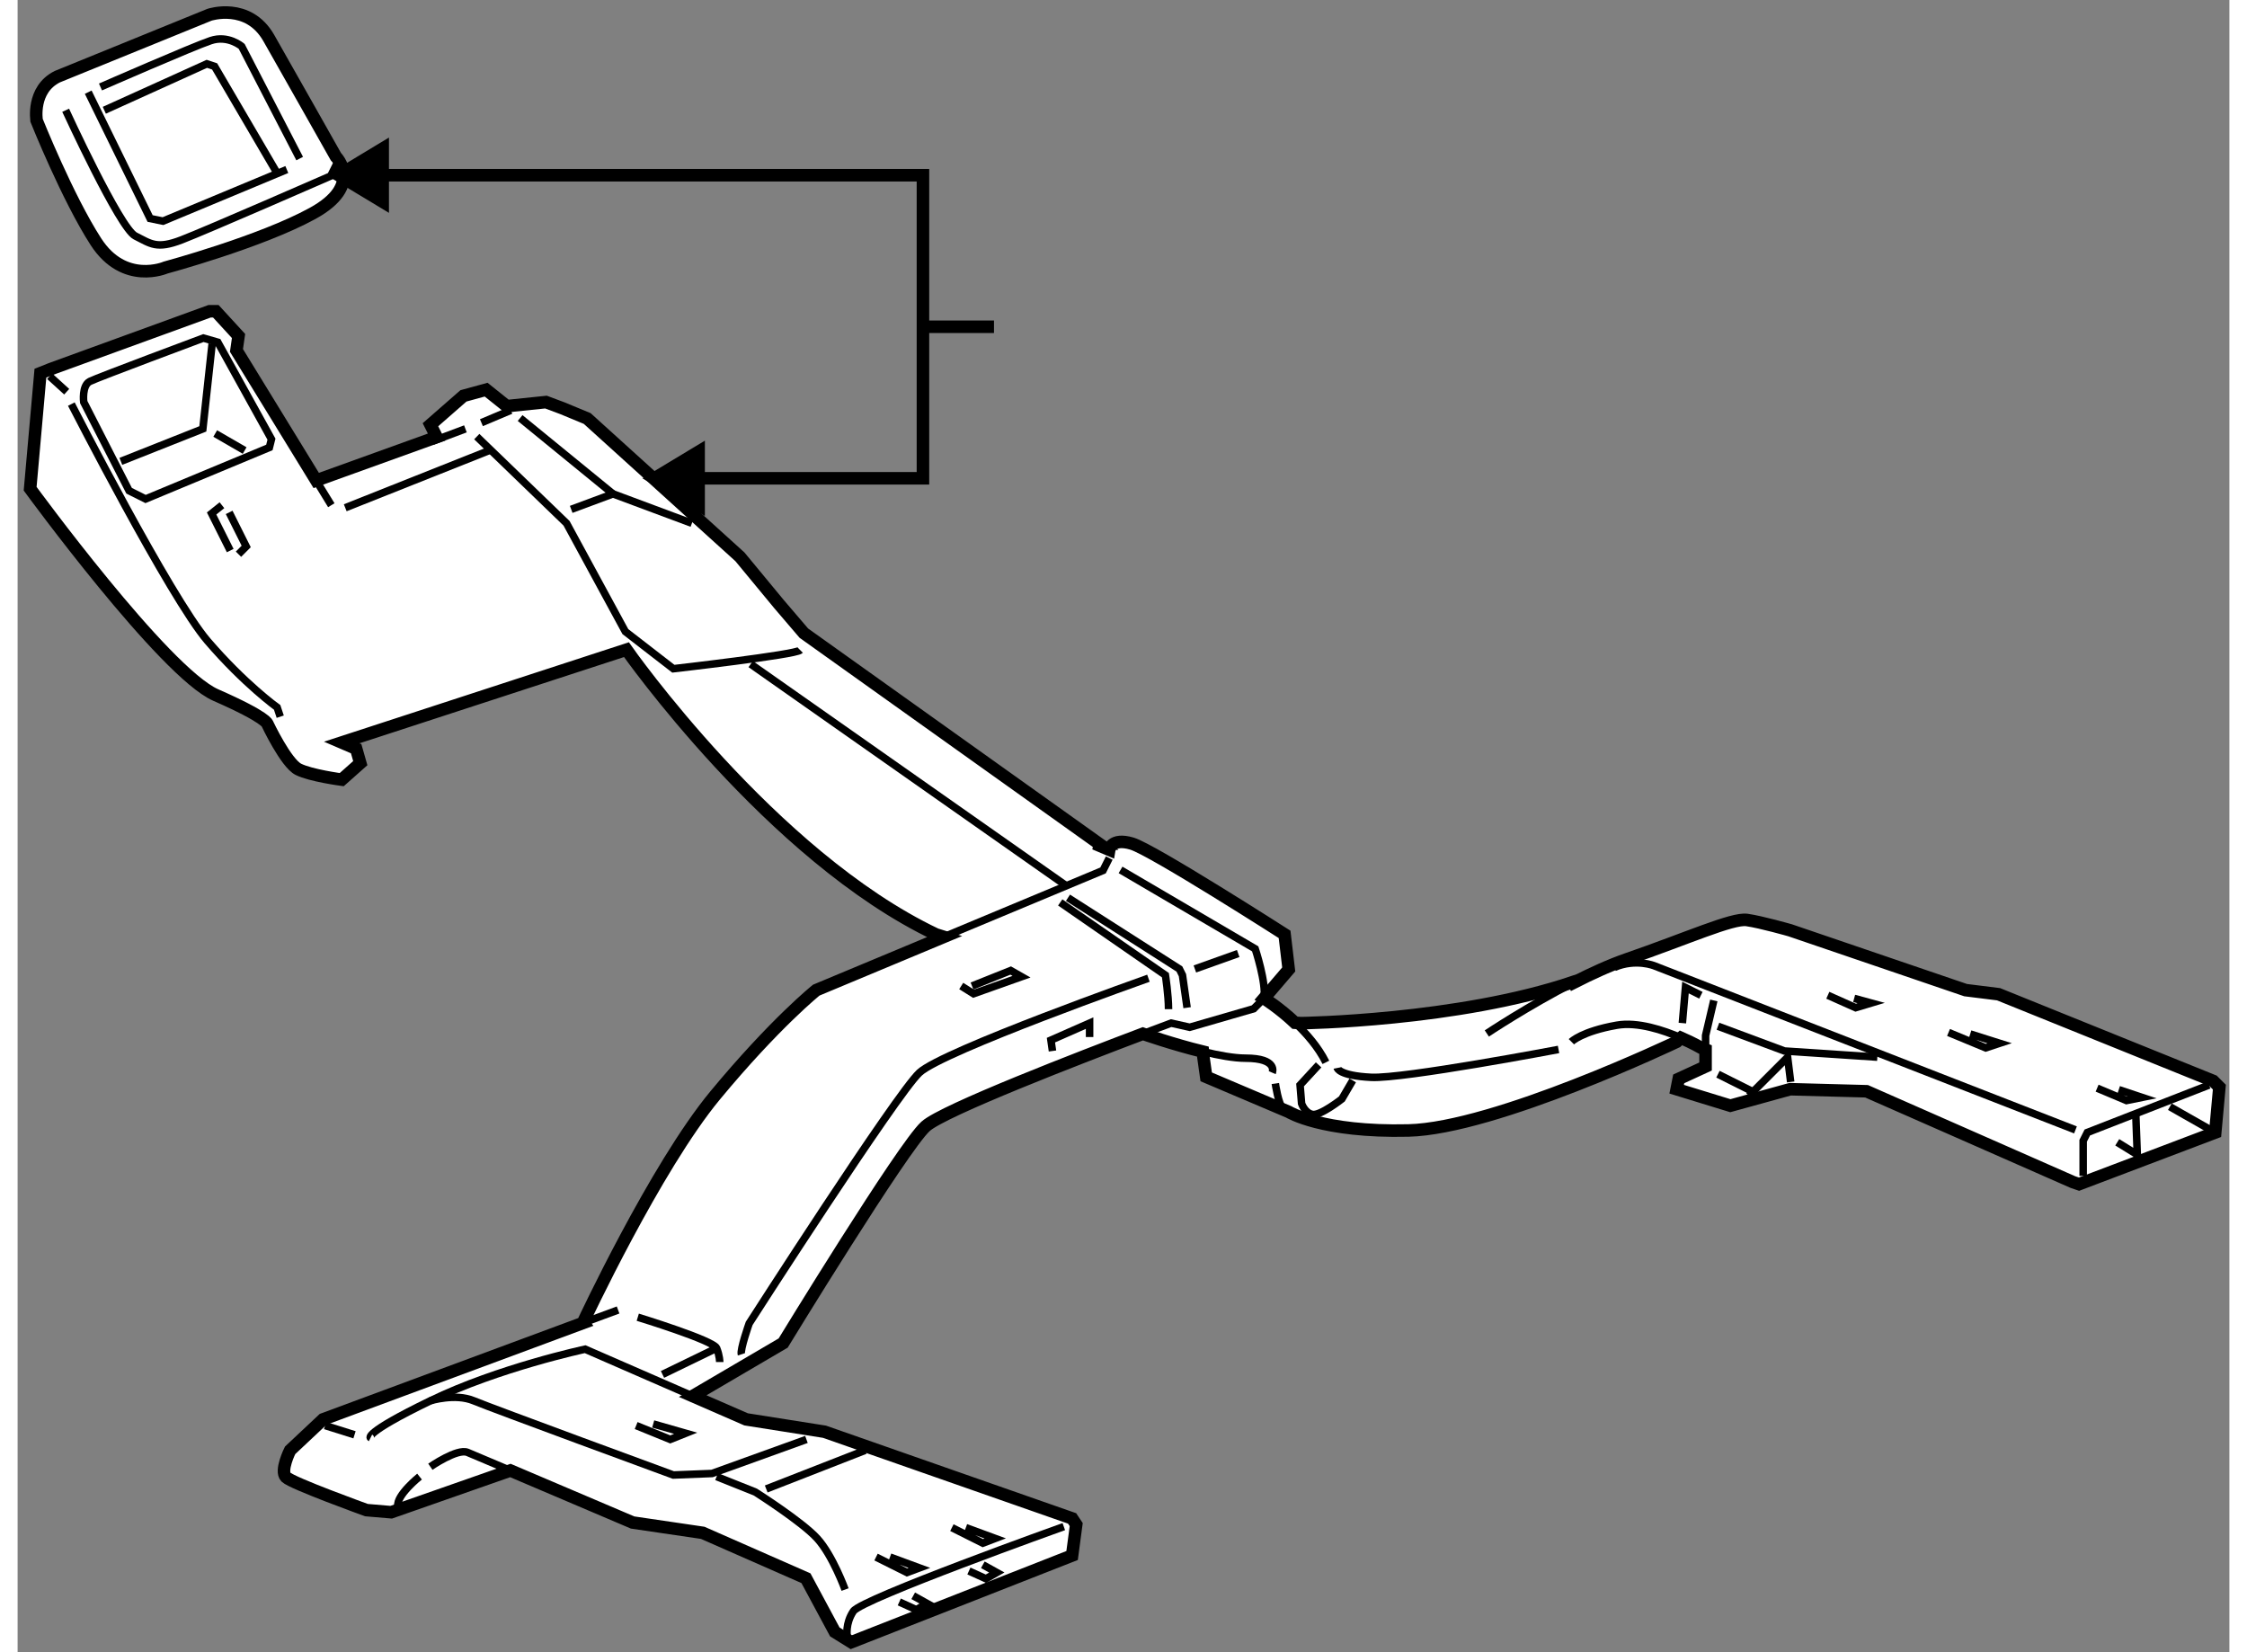 <?xml version="1.0" encoding="utf-8"?>
<!-- Generator: Adobe Illustrator 15.1.0, SVG Export Plug-In . SVG Version: 6.00 Build 0)  -->
<!DOCTYPE svg PUBLIC "-//W3C//DTD SVG 1.1//EN" "http://www.w3.org/Graphics/SVG/1.1/DTD/svg11.dtd">
<svg version="1.1" xmlns="http://www.w3.org/2000/svg" xmlns:xlink="http://www.w3.org/1999/xlink" x="0px" y="0px" width="244.8px"
	 height="180px" viewBox="152.853 103.426 88.26 65.93" enable-background="new 0 0 244.8 180" xml:space="preserve">
	
<rect x="152.853" y="103.426" width="88.26" height="65.93" fill="#808080" stroke="none"/>
	
<g><path fill="#FFFFFF" stroke="#000000" stroke-width="0.5" d="M172.517,162.104c1.958,0.83,4.877,2.076,4.877,2.076l2.798,0.412
				l4.119,1.811l1.152,2.143l0.658,0.41l8.811-3.459l0.164-1.234l-0.164-0.246l-9.881-3.459l-3.129-0.494l-2.13-0.928l0,0l3.61-2.117
				c0,0,4.776-7.824,5.682-8.646c0.705-0.643,6.249-2.779,8.672-3.695l0,0c0,0,1.199,0.422,2.396,0.713l0.021,0.223l0.11,0.783
				l3.293,1.398c0,0,1.318,0.824,4.776,0.742c3.459-0.082,10.704-3.539,10.704-3.539l0.174-0.158
				c0.485,0.211,0.815,0.404,0.815,0.404l0.165,0.064v0.676l-1.072,0.494l-0.082,0.412l2.143,0.658l2.386-0.658l3.049,0.082
				l8.232,3.623l0.247,0.084l5.435-2.061l0.165-1.811l-0.248-0.248l-8.563-3.459l-1.317-0.164l-7-2.387c0,0-1.15-0.33-1.728-0.412
				c-0.578-0.082-2.389,0.74-4.777,1.564c-0.674,0.232-1.413,0.57-2.128,0.934l-0.013-0.027c-4.611,1.563-10.868,1.646-10.868,1.646
				l-0.244-0.016c-0.643-0.605-1.238-0.973-1.238-0.973l0,0l0.987-1.154l-0.165-1.4c0,0-5.269-3.375-6.092-3.621
				s-0.905,0.246-0.905,0.246l-0.577-0.246h0.165l-11.774-8.398l-0.987-1.154l-1.565-1.893l-6.093-5.518l-0.989-0.41l-0.657-0.246
				l-1.565,0.162l-0.823-0.658l-0.905,0.248l-1.317,1.152l0.247,0.492l-4.805,1.732l0,0l-3.183-5.189l0.083-0.576l-0.907-0.988
				h-0.246l-6.341,2.307l-0.412,0.164l-0.41,4.611c0,0,5.352,7.328,7.409,8.234c2.06,0.904,2.06,1.152,2.06,1.152
				s0.74,1.564,1.235,1.811c0.493,0.248,1.729,0.412,1.729,0.412l0.741-0.658l-0.164-0.576l-0.577-0.248l11.362-3.705
				c0,0,5.765,8.234,12.352,11.363l0.314,0.098l-5.091,2.125c0,0-1.646,1.316-4.034,4.199c-2.388,2.883-5.27,9.059-5.27,9.059
				l0.013,0.018l-10.389,3.852l-1.316,1.236c0,0-0.413,0.822-0.165,1.07c0.247,0.246,3.211,1.316,3.211,1.316l0.988,0.084
				L172.517,162.104L172.517,162.104z"></path><line fill="none" stroke="#000000" stroke-width="0.3" x1="165.371" y1="123.586" x2="164.767" y2="122.6"></line><path fill="none" stroke="#000000" stroke-width="0.3" d="M203.827,144.238c0.452,0.426,0.927,0.967,1.232,1.58"></path><polyline fill="none" stroke="#000000" stroke-width="0.3" points="220.211,145.307 220.211,144.748 220.539,143.348 		"></polyline><path fill="none" stroke="#000000" stroke-width="0.3" d="M211.481,144.666c0,0,1.654-1.104,3.471-2.031"></path><path fill="none" stroke="#000000" stroke-width="0.3" d="M219.23,144.838c-0.703-0.305-1.733-0.648-2.561-0.502
				c-1.4,0.246-1.813,0.66-1.813,0.66"></path><path fill="none" stroke="#000000" stroke-width="0.3" d="M202.919,146.23c0,0,0.247-0.578-1.07-0.578
				c-0.451,0-1.073-0.113-1.696-0.264"></path><path fill="none" stroke="#000000" stroke-width="0.3" d="M202.589,143.266l-0.41,0.412l-2.554,0.74l-0.742-0.166
				c0,0-0.437,0.162-1.127,0.424"></path><polyline fill="none" stroke="#000000" stroke-width="0.3" points="196.414,137.666 196.166,138.16 189.812,140.811 		"></polyline><line fill="none" stroke="#000000" stroke-width="0.3" x1="176.815" y1="155.699" x2="175.43" y2="156.211"></line><path fill="none" stroke="#000000" stroke-width="0.3" d="M179.792,159.135l-4.292-1.871c0,0-3.459,0.74-6.176,2.059
				c-2.718,1.316-2.389,1.48-2.389,1.48"></path><path fill="none" stroke="#000000" stroke-width="0.3" d="M169.324,161.955c0,0,1.07-0.74,1.481-0.574
				c0.129,0.051,0.82,0.344,1.711,0.723"></path><path fill="none" stroke="#000000" stroke-width="0.3" d="M185.956,168.707c0,0-0.083-0.492,0.247-0.986s8.398-3.377,8.398-3.377"></path><path fill="none" stroke="#000000" stroke-width="0.3" d="M155.491,119.469c0,0-0.083-0.658,0.246-0.824
				c0.33-0.164,4.529-1.729,4.529-1.729l0.576,0.166l2.141,3.869l-0.083,0.33l-4.94,2.057l-0.658-0.33L155.491,119.469z"></path><polyline fill="none" stroke="#000000" stroke-width="0.3" points="161.337,125.396 160.595,123.916 161.007,123.586 		"></polyline><line fill="none" stroke="#000000" stroke-width="0.3" x1="169.406" y1="121.033" x2="170.723" y2="120.539"></line><polyline fill="none" stroke="#000000" stroke-width="0.3" points="235.278,150.348 235.278,148.947 235.443,148.617 
				240.301,146.723 		"></polyline><line fill="none" stroke="#000000" stroke-width="0.3" x1="154.132" y1="118.439" x2="154.812" y2="119.057"></line><path fill="none" stroke="#000000" stroke-width="0.3" d="M154.997,119.551c0,0,3.951,7.721,5.434,9.449s2.779,2.654,2.779,2.654
				l0.123,0.371"></path><polyline fill="none" stroke="#000000" stroke-width="0.3" points="161.295,123.873 161.975,125.232 161.667,125.541 		"></polyline><line fill="none" stroke="#000000" stroke-width="0.3" x1="165.927" y1="123.688" x2="171.671" y2="121.404"></line><path fill="none" stroke="#000000" stroke-width="0.3" d="M171.176,120.848l3.582,3.459l2.347,4.322l1.915,1.482
				c0,0,4.878-0.557,5.063-0.742"></path><polyline fill="none" stroke="#000000" stroke-width="0.3" points="174.944,123.752 176.611,123.133 179.76,124.307 		"></polyline><line fill="none" stroke="#000000" stroke-width="0.3" x1="176.611" y1="123.133" x2="172.905" y2="120.107"></line><line fill="none" stroke="#000000" stroke-width="0.3" x1="171.361" y1="120.293" x2="172.535" y2="119.797"></line><line fill="none" stroke="#000000" stroke-width="0.3" x1="182.106" y1="129.926" x2="194.767" y2="138.818"></line><polyline fill="none" stroke="#000000" stroke-width="0.3" points="160.616,117.143 160.245,120.539 156.973,121.836 		"></polyline><line fill="none" stroke="#000000" stroke-width="0.3" x1="160.739" y1="120.725" x2="161.913" y2="121.404"></line><path fill="none" stroke="#000000" stroke-width="0.3" d="M234.971,148.514l-16.798-6.545c0,0-0.743-0.309-1.606,0.061"></path><polyline fill="none" stroke="#000000" stroke-width="0.3" points="227.065,145.611 223.359,145.365 220.704,144.377 		"></polyline><polyline fill="none" stroke="#000000" stroke-width="0.3" points="223.606,146.6 223.483,145.611 221.939,147.156 		"></polyline><line fill="none" stroke="#000000" stroke-width="0.3" x1="220.704" y1="146.291" x2="222.063" y2="146.971"></line><polyline fill="none" stroke="#000000" stroke-width="0.3" points="237.378,147.896 237.438,149.502 236.638,149.008 		"></polyline><line fill="none" stroke="#000000" stroke-width="0.3" x1="238.737" y1="147.588" x2="240.548" y2="148.617"></line><path fill="none" stroke="#000000" stroke-width="0.3" d="M214.343,145.303c0,0-6.175,1.174-7.473,1.113
				c-1.296-0.064-1.357-0.373-1.357-0.373"></path><path fill="none" stroke="#000000" stroke-width="0.3" d="M206.13,146.539l-0.433,0.74c0,0-0.863,0.68-1.174,0.617
				c-0.309-0.061-0.433-0.434-0.433-0.434l-0.061-0.74l0.74-0.803"></path><path fill="none" stroke="#000000" stroke-width="0.3" d="M203.042,146.662c0,0,0.124,0.865,0.309,0.988"></path><polyline fill="none" stroke="#000000" stroke-width="0.3" points="219.284,144.252 219.408,142.832 220.024,143.141 		"></polyline><polyline fill="none" stroke="#000000" stroke-width="0.3" points="225.088,143.141 226.199,143.637 226.818,143.451 
				226.139,143.266 		"></polyline><polyline fill="none" stroke="#000000" stroke-width="0.3" points="229.905,144.625 231.388,145.24 231.943,145.057 
				230.77,144.686 		"></polyline><polyline fill="none" stroke="#000000" stroke-width="0.3" points="235.834,146.848 237.007,147.342 237.626,147.217 
				236.698,146.908 		"></polyline><path fill="none" stroke="#000000" stroke-width="0.3" d="M196.865,138.139l5.374,3.15c0,0,0.451,1.359,0.35,1.977"></path><polyline fill="none" stroke="#000000" stroke-width="0.3" points="194.767,139.25 199.213,142.092 199.336,142.34 
				199.521,143.637 		"></polyline><path fill="none" stroke="#000000" stroke-width="0.3" d="M194.458,139.436l4.198,2.904c0,0,0.124,0.801,0.124,1.357"></path><line fill="none" stroke="#000000" stroke-width="0.3" x1="199.831" y1="142.092" x2="201.56" y2="141.475"></line><path fill="none" stroke="#000000" stroke-width="0.3" d="M197.978,142.461c0,0-8.214,2.904-9.139,3.77
				c-0.927,0.865-6.793,10.004-6.793,10.004s-0.371,1.049-0.311,1.234"></path><polyline fill="none" stroke="#000000" stroke-width="0.3" points="190.507,142.771 190.999,143.08 192.914,142.4 
				192.482,142.154 190.938,142.771 		"></polyline><polyline fill="none" stroke="#000000" stroke-width="0.3" points="194.149,145.365 194.087,144.932 195.63,144.252 
				195.63,144.809 		"></polyline><path fill="none" stroke="#000000" stroke-width="0.3" d="M177.6,155.988c0,0,3.024,0.924,3.147,1.234
				c0.124,0.309,0.124,0.555,0.124,0.555"></path><line fill="none" stroke="#000000" stroke-width="0.3" x1="178.587" y1="158.271" x2="180.747" y2="157.223"></line><path fill="none" stroke="#000000" stroke-width="0.3" d="M168.892,162.348c0,0-0.927,0.742-0.865,1.174"></path><line fill="none" stroke="#000000" stroke-width="0.3" x1="165.124" y1="160.311" x2="166.297" y2="160.68"></line><path fill="none" stroke="#000000" stroke-width="0.3" d="M169.324,159.322c0,0,0.987-0.309,1.729,0
				c0.74,0.309,7.967,2.963,7.967,2.963l1.543-0.061l3.768-1.359"></path><line fill="none" stroke="#000000" stroke-width="0.3" x1="186.677" y1="161.299" x2="182.726" y2="162.842"></line><path fill="none" stroke="#000000" stroke-width="0.3" d="M180.747,162.348l1.544,0.617c0,0,1.854,1.174,2.471,1.852
				c0.619,0.68,1.111,2.039,1.111,2.039"></path><polyline fill="none" stroke="#000000" stroke-width="0.3" points="177.536,160.311 178.896,160.865 179.512,160.619 
				178.216,160.248 		"></polyline><polyline fill="none" stroke="#000000" stroke-width="0.3" points="187.108,165.559 188.344,166.176 188.839,165.992 
				187.664,165.559 		"></polyline><polyline fill="none" stroke="#000000" stroke-width="0.3" points="190.135,164.385 191.37,165.004 191.863,164.816 
				190.691,164.385 		"></polyline><polyline fill="none" stroke="#000000" stroke-width="0.3" points="188.036,167.35 188.715,167.66 189.147,167.412 
				188.592,167.104 		"></polyline><polyline fill="none" stroke="#000000" stroke-width="0.3" points="190.814,166.115 191.494,166.424 191.927,166.176 
				191.37,165.867 		"></polyline></g><g><path fill="#FFFFFF" stroke="#000000" stroke-width="0.5" d="M154.437,106.486l6.072-2.471c0,0,1.544-0.514,2.367,0.928
				c0.822,1.441,2.677,4.732,2.677,4.732s1.131,1.135-0.928,2.266c-2.058,1.133-5.867,2.162-5.867,2.162s-1.646,0.719-2.778-1.029
				c-1.132-1.75-2.367-4.838-2.367-4.838S153.406,107.002,154.437,106.486z"></path><polyline fill="none" stroke="#000000" stroke-width="0.3" points="156.313,107.826 160.405,105.973 160.715,106.076 
				163.185,110.295 		"></polyline><polyline fill="none" stroke="#000000" stroke-width="0.3" points="155.671,107.104 158.141,112.146 158.655,112.25 
				163.596,110.191 		"></polyline><path fill="none" stroke="#000000" stroke-width="0.3" d="M154.771,107.826c0,0,2.161,4.709,2.778,5.016
				c0.618,0.309,0.85,0.543,1.853,0.154c1.004-0.387,5.944-2.547,5.944-2.547l0.308-0.619"></path><path fill="none" stroke="#000000" stroke-width="0.3" d="M164.109,109.754l-2.314-4.477c0,0-0.541-0.465-1.236-0.23
				c-0.694,0.23-4.399,1.85-4.399,1.85"></path></g><g><polygon points="180.278,121.01 177.786,122.512 180.278,124.016 		"></polygon><line fill="none" stroke="#000000" stroke-width="0.5" x1="188.981" y1="116.465" x2="191.815" y2="116.465"></line><polygon points="167.672,108.914 165.18,110.418 167.672,111.92 		"></polygon><polyline fill="none" stroke="#000000" stroke-width="0.5" points="179.129,122.512 188.98,122.512 188.98,110.418 
				166.522,110.418 		"></polyline></g>


</svg>